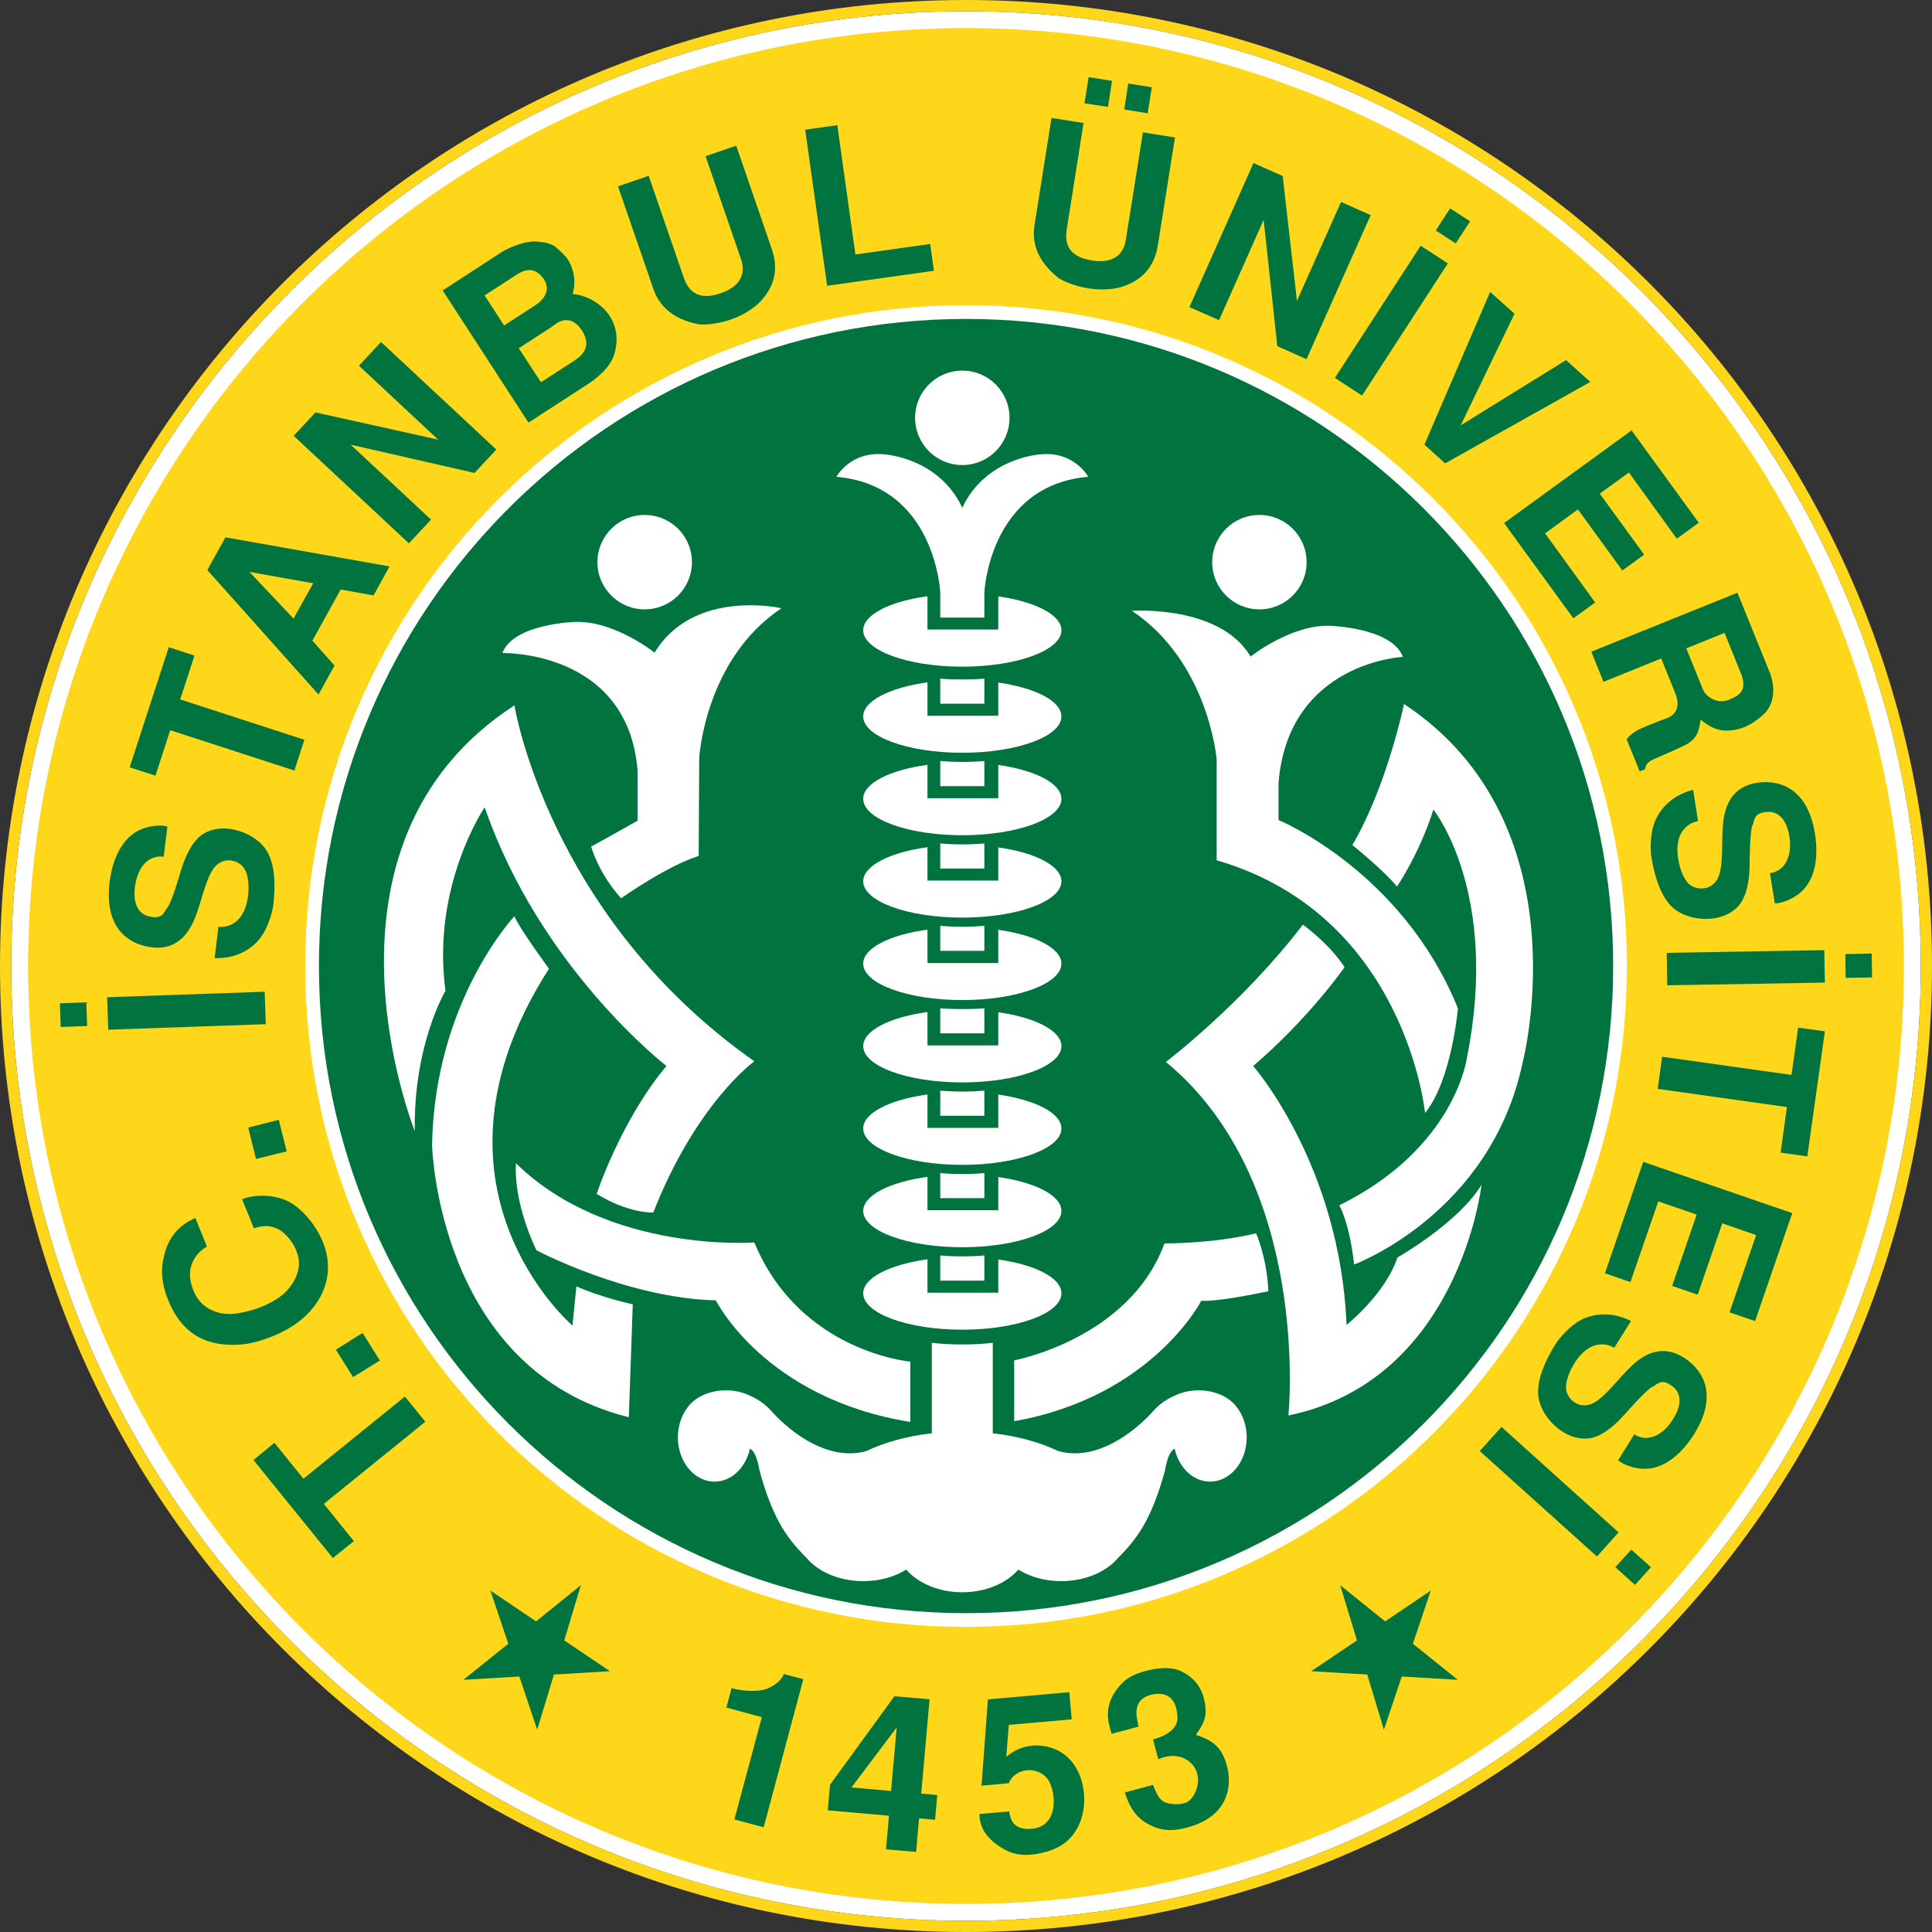 <?xml version="1.0" encoding="UTF-8"?>
<!DOCTYPE svg PUBLIC "-//W3C//DTD SVG 1.1//EN" "http://www.w3.org/Graphics/SVG/1.1/DTD/svg11.dtd">
<!-- Creator: CorelDRAW -->
<svg xmlns="http://www.w3.org/2000/svg" xml:space="preserve" width="1000px" height="1000px" version="1.1" style="shape-rendering:geometricPrecision; text-rendering:geometricPrecision; image-rendering:optimizeQuality; fill-rule:evenodd; clip-rule:evenodd"
viewBox="0 0 185.79 185.79"
 xmlns:xlink="http://www.w3.org/1999/xlink"
 xmlns:xodm="http://www.corel.com/coreldraw/odm/2003">
 <rect x="0" y="0" width="185.79" height="185.79" fill="#333333" stroke="none"/>
 <defs>
  <style type="text/css">
   <![CDATA[
    .fil0 {fill:white}
    .fil1 {fill:#FED71A}
    .fil2 {fill:#00733E}
    .fil5 {fill:white}
    .fil3 {fill:#00733E;fill-rule:nonzero}
    .fil4 {fill:white;fill-rule:nonzero}
   ]]>
  </style>
 </defs>
 <g id="Layer_x0020_1">
  <g id="_105553382973088">
   <path class="fil0" d="M184.71 92.9c0,50.7 -41.11,91.81 -91.81,91.81 -50.71,0 -91.82,-41.11 -91.82,-91.81 0,-50.71 41.11,-91.82 91.82,-91.82 50.7,0 91.81,41.11 91.81,91.82z"/>
   <path class="fil1" d="M183.09 92.9c0,49.81 -40.38,90.19 -90.19,90.19 -49.82,0 -90.2,-40.38 -90.2,-90.19 0,-49.82 40.38,-90.2 90.2,-90.2 49.81,0 90.19,40.38 90.19,90.2z"/>
   <path class="fil0" d="M156.45 92.9c0,35.09 -28.46,63.55 -63.55,63.55 -35.1,0 -63.55,-28.46 -63.55,-63.55 0,-35.1 28.45,-63.55 63.55,-63.55 35.09,0 63.55,28.45 63.55,63.55z"/>
   <path class="fil1" d="M185.79 92.9c0,51.3 -41.59,92.89 -92.89,92.89 -51.31,0 -92.9,-41.59 -92.9,-92.89 0,-51.31 41.59,-92.9 92.9,-92.9 51.3,0 92.89,41.59 92.89,92.9zm-92.89 -91.82l0 0c-50.71,0 -91.82,41.11 -91.82,91.82 0,50.7 41.11,91.81 91.82,91.81 50.7,0 91.81,-41.11 91.81,-91.81 0,-50.71 -41.11,-91.82 -91.81,-91.82z"/>
   <g>
    <path class="fil2" d="M155.13 92.9c0,34.37 -27.86,62.23 -62.23,62.23 -34.37,0 -62.23,-27.86 -62.23,-62.23 0,-34.37 27.86,-62.23 62.23,-62.23 34.37,0 62.23,27.86 62.23,62.23z"/>
    <polygon class="fil3" points="140.19,161.54 134.8,161.22 133.08,166.33 131.48,161.03 126.09,160.71 130.49,157.75 128.88,152.44 133.2,155.92 137.59,152.96 135.87,158.07 "/>
    <polygon class="fil3" points="44.56,161.54 49.94,161.22 51.66,166.33 53.27,161.03 58.65,160.71 54.26,157.75 55.86,152.44 51.55,155.92 47.16,152.96 48.88,158.07 "/>
    <polygon class="fil2" points="32.01,149.83 34.03,148.2 31.14,144.62 40.9,136.72 38.94,134.3 29.18,142.2 26.39,138.75 24.37,140.4 "/>
    <polygon class="fil2" points="36.53,130.83 34.87,128.18 32.3,129.79 33.95,132.43 "/>
    <path class="fil2" d="M24.41 118.11c0.65,-0.17 2.1,-0.69 3.47,1.09 0.28,0.36 0.51,0.76 0.64,1.15 0.17,0.4 0.24,0.8 0.23,1.23 -0.04,0.84 -0.4,1.73 -1.23,2.61 -0.72,0.73 -1.75,1.26 -2.78,1.63 -1.02,0.35 -2.02,0.53 -2.6,0.54 -1.39,0.02 -2.74,-0.62 -3.37,-1.89 -1.35,-2.73 0.38,-4.19 1.13,-4.59l-1.11 -2.75c-0.71,0.31 -2.48,1.14 -3.03,3.71 -0.43,1.77 0.02,3.22 0.43,4.22 1.47,3.65 4.21,4.49 7.15,4.22 0.88,-0.09 1.89,-0.38 2.83,-0.76 0.93,-0.37 1.77,-0.85 2.36,-1.27 2.66,-1.95 3.79,-4.94 2.43,-8.02 -0.76,-1.71 -2.05,-3.03 -3.04,-3.59 -1.26,-0.72 -3.2,-0.88 -4.64,-0.32l1.13 2.79z"/>
    <polygon class="fil2" points="27.57,110.72 26.81,107.69 23.87,108.43 24.62,111.45 "/>
    <path class="fil2" d="M10.3 95.9l0.11 3.12 15.15 -0.53 -0.11 -3.12 -15.15 0.53zm-4.46 2.86l0 0 2.54 -0.09 -0.08 -2.28 -2.54 0.09 0.08 2.28z"/>
    <path class="fil2" d="M16.1 79.49c-0.48,-0.19 -1.91,-0.16 -3.02,0.51 -2.03,1.24 -2.44,4.03 -2.54,4.84 -0.45,3.67 1.11,5.62 3.48,6.16 2.4,0.55 3.74,-0.65 4.5,-2.21 0.9,-1.86 1.26,-4.83 2.42,-5.69 0.83,-0.66 1.99,-0.36 2.52,0.37 0.33,0.44 0.52,1.45 0.41,2.48 -0.08,1.04 -0.44,2.13 -1.23,2.72 -0.6,0.45 -1.23,0.5 -1.63,0.45l-0.37 3.01c1.44,0.07 3.01,-0.4 4.14,-1.63 0.94,-1.01 1.44,-2.8 1.51,-3.56 0.18,-1.68 0.19,-3.45 -0.48,-4.84 -0.98,-2.02 -4.46,-3.27 -6.48,-1.76 -1.09,0.83 -1.68,2.56 -1.93,3.37 -0.17,0.57 -0.97,3.36 -1.39,3.67 -0.35,0.64 -0.6,0.97 -1.62,0.76 -1.23,-0.26 -1.61,-1.44 -1.4,-2.94 0.3,-2.12 1.54,-3 2.75,-2.81l0.36 -2.9z"/>
    <polygon class="fil2" points="12.47,73.79 14.95,74.59 16.37,70.22 28.31,74.1 29.27,71.14 17.33,67.26 18.7,63.04 16.23,62.24 "/>
    <path class="fil2" d="M21.68 51.67l-1.74 3.15 10.69 11.97 1.54 -2.79 -2.13 -2.39 2.72 -4.92 3.16 0.57 1.54 -2.79 -15.78 -2.8zm2.31 3.33l0 0 6.13 1.09 -1.89 3.4 -4.24 -4.49z"/>
    <polygon class="fil2" points="28.24,41.91 39.32,52.25 41.45,49.97 33.72,42.76 45.63,45.48 47.73,43.23 36.64,32.89 34.52,35.17 42.14,42.28 30.34,39.66 "/>
    <path class="fil2" d="M50.82 40.64l5.74 -3.72c0.8,-0.52 2.13,-1.56 2.52,-2.88 0.5,-1.71 0.06,-3.11 -0.78,-4.1 -0.88,-1 -2.12,-1.58 -3.24,-1.67 0.43,-1.36 0,-2.63 -0.5,-3.4 -0.21,-0.28 -1.04,-1.11 -1.34,-1.26 -0.59,-0.3 -1.13,-0.33 -1.32,-0.35 -1.29,-0.23 -3.03,0.6 -3.67,0.99l-5.66 3.68 8.25 12.71zm-4.22 -12.23l0 0 3.1 -2.01c0.91,-0.59 1.8,-0.67 2.56,0.39 0.62,0.84 0.37,1.82 -0.82,2.59l-2.96 1.92 -1.88 -2.89zm3.29 5.08l0 0 3.14 -2.04c0.28,-0.18 1.62,-1.55 2.88,0.26 1.23,1.78 -0.25,2.69 -0.82,3.06l-3.07 1.99 -2.13 -3.27z"/>
    <path class="fil2" d="M67.85 15.02l3.42 9.93c0.31,0.91 0.38,2.44 -1.96,3.25 -2.4,0.83 -3.16,-0.48 -3.51,-1.37l-3.42 -9.92 -2.95 1.01 3.41 9.89c0.49,1.41 1.66,2.9 4.49,3.4 0.89,0.02 1.93,-0.14 2.94,-0.48 1,-0.35 1.97,-0.9 2.72,-1.6 1.98,-1.98 1.65,-3.98 1.21,-5.23l-3.4 -9.89 -2.95 1.01z"/>
    <polygon class="fil2" points="77.43,12.47 79.54,27.48 89.81,26.04 89.45,23.46 82.26,24.47 80.52,12.04 "/>
    <path class="fil2" d="M104.29 9.93l2.26 0.35 0.39 -2.5 -2.25 -0.36 -0.4 2.51zm4.21 -1.9l0 0 -0.39 2.5 2.26 0.36 0.39 -2.5 -2.26 -0.36zm1.41 4.7l0 0 -1.65 10.37c-0.14,0.95 -0.81,2.34 -3.25,1.95 -2.51,-0.4 -2.56,-1.9 -2.45,-2.85l1.64 -10.37 -3.08 -0.49 -1.64 10.33c-0.23,1.48 0.1,3.34 2.37,5.11 0.77,0.44 1.77,0.78 2.82,0.95 1.04,0.17 2.17,0.14 3.16,-0.13 2.67,-0.82 3.31,-2.74 3.52,-4.05l1.64 -10.33 -3.08 -0.49z"/>
    <polygon class="fil2" points="120.54,15.68 114.38,29.53 117.23,30.79 121.52,21.14 122.83,33.29 125.64,34.54 131.81,20.69 128.96,19.42 124.72,28.94 123.35,16.93 "/>
    <path class="fil2" d="M139.23 25.33l-2.61 -1.7 -8.25 12.71 2.61 1.7 8.25 -12.71zm0.22 -5.29l0 0 -1.38 2.12 1.92 1.25 1.38 -2.13 -1.92 -1.24z"/>
    <polygon class="fil2" points="150.6,34.63 140.47,40.9 145.64,30.17 143.3,28.07 136.98,42.76 138.97,44.56 152.93,36.73 "/>
    <polygon class="fil2" points="156.9,41.39 144.64,50.3 151.3,59.46 153.4,57.94 148.58,51.29 151.74,48.99 156.01,54.86 158.11,53.34 153.84,47.47 156.64,45.44 161.25,51.8 163.36,50.27 "/>
    <path class="fil2" d="M153.03 62.67l1.17 2.9 5.55 -2.25 1.37 3.39c0.4,1.01 0.22,1.89 -0.71,2.31 -1.03,0.37 -2.15,0.83 -2.83,1.14 -0.45,0.23 -0.83,0.52 -1.16,0.92l1.26 3.1 0.52 -0.21c0.07,-0.39 0.15,-0.68 0.94,-1.01 0.7,-0.31 2.54,-1.09 3.08,-1.4 1.21,-0.67 1.19,-1.73 1.32,-2.35 0.94,0.72 1.63,1.16 2.99,1.02 1.35,-0.15 2.24,-0.84 2.78,-1.29 1.36,-1.01 1.43,-2.71 0.93,-4.14l-3.16 -7.8 -14.05 5.67zm12.81 -1.81l0 0 1.58 3.91c0.52,1.3 0.13,1.99 -0.87,2.39 -1.32,0.74 -2.52,-0.18 -2.79,-0.86l-1.6 -3.95 3.68 -1.49z"/>
    <path class="fil2" d="M170.67 86.87c0.51,0.04 1.88,-0.38 2.76,-1.32 1.62,-1.75 1.23,-4.55 1.11,-5.36 -0.58,-3.65 -2.62,-5.1 -5.04,-4.97 -2.46,0.14 -3.42,1.66 -3.72,3.37 -0.35,2.03 0.12,4.99 -0.75,6.14 -0.63,0.86 -1.82,0.9 -2.54,0.34 -0.43,-0.33 -0.89,-1.25 -1.07,-2.27 -0.21,-1.02 -0.16,-2.17 0.43,-2.96 0.45,-0.59 1.05,-0.81 1.44,-0.88l-0.47 -3c-1.4,0.33 -2.78,1.23 -3.53,2.71 -0.63,1.24 -0.61,3.09 -0.47,3.84 0.29,1.66 0.77,3.38 1.79,4.52 1.51,1.68 5.19,1.92 6.72,-0.1 0.82,-1.1 0.91,-2.92 0.92,-3.76 0.01,-0.59 0.02,-3.5 0.33,-3.91 0.16,-0.72 0.31,-1.1 1.35,-1.18 1.25,-0.09 1.94,0.94 2.16,2.44 0.29,2.12 -0.66,3.3 -1.88,3.45l0.46 2.9z"/>
    <path class="fil2" d="M175.49 94.49l-0.06 -3.12 -15.15 0.26 0.05 3.12 15.16 -0.26zm4.5 -2.79l0 0 -2.53 0.05 0.03 2.29 2.54 -0.05 -0.04 -2.29z"/>
    <polygon class="fil2" points="175.49,99.18 172.92,98.82 172.28,103.37 159.84,101.62 159.41,104.71 171.84,106.46 171.23,110.84 173.8,111.2 "/>
    <polygon class="fil2" points="172.35,116.66 158.02,111.73 154.34,122.44 156.79,123.29 159.47,115.53 163.16,116.8 160.8,123.66 163.26,124.5 165.62,117.64 168.88,118.77 166.32,126.2 168.78,127.04 "/>
    <path class="fil2" d="M155.61 140.42c0.36,0.37 1.67,0.94 2.95,0.81 2.36,-0.26 3.91,-2.62 4.35,-3.31 1.96,-3.14 1.37,-5.57 -0.55,-7.06 -1.94,-1.51 -3.67,-0.99 -5.01,0.1 -1.6,1.31 -3.19,3.85 -4.6,4.14 -1.03,0.24 -1.96,-0.51 -2.13,-1.41 -0.11,-0.53 0.14,-1.52 0.68,-2.41 0.51,-0.91 1.3,-1.74 2.26,-1.95 0.74,-0.15 1.33,0.07 1.67,0.28l1.61 -2.57c-1.28,-0.67 -2.9,-0.9 -4.44,-0.28 -1.29,0.53 -2.49,1.94 -2.88,2.6 -0.87,1.44 -1.63,3.05 -1.61,4.58 0.04,2.26 2.66,4.85 5.14,4.34 1.33,-0.29 2.6,-1.61 3.16,-2.24 0.4,-0.44 2.31,-2.63 2.81,-2.73 0.59,-0.44 0.96,-0.63 1.79,-0.01 1.01,0.75 0.85,1.98 0.03,3.25 -1.17,1.8 -2.66,2.07 -3.68,1.38l-1.55 2.49z"/>
    <path class="fil2" d="M153.57 149.68l2.08 -2.32 -11.26 -10.14 -2.09 2.32 11.27 10.14zm5.19 1.03l0 0 -1.89 -1.69 -1.53 1.69 1.89 1.7 1.53 -1.7z"/>
    <path class="fil2" d="M77.25 161.48l-1.87 -0.5c-0.26,0.68 -1,1.18 -1.69,1.44 -0.84,0.31 -2.32,0.2 -3.34,-0.08l-0.5 1.87 3.41 0.92 -2.64 9.84 2.82 0.75 3.81 -14.24z"/>
    <path class="fil2" d="M86.01 163.12l-6.19 8.51 -0.22 2.46 5.89 0.52 -0.29 3.23 2.9 0.25 0.28 -3.23 1.54 0.14 0.21 -2.38 -1.54 -0.14 0.8 -9.07 -3.38 -0.29zm0.22 3l0 0 -0.54 6.11 -3.81 -0.34 4.35 -5.77z"/>
    <path class="fil2" d="M94.19 174.44c0.01,0.67 0.14,1.91 1.81,3.04 0.69,0.46 1.66,1.13 3.64,0.81 2.26,-0.37 3.37,-1.32 4.04,-2.65 1.25,-2.45 0.56,-6.79 -2.85,-7.64 -0.58,-0.16 -1.11,-0.17 -1.58,-0.13 -0.46,0.04 -0.85,0.15 -1.19,0.29 -0.68,0.27 -1.11,0.64 -1.29,0.78l0.24 -3.07 6.05 -0.53 -0.23 -2.61 -7.83 0.69 -0.61 8.3 2.63 -0.24c0.23,-0.66 0.86,-1.1 1.56,-1.22 0.7,-0.12 1.49,0.06 2.07,0.7 0.87,0.96 1.33,4.52 -1.27,4.89 -1.88,0.22 -2.21,-0.79 -2.33,-1.65l-2.86 0.24z"/>
    <path class="fil2" d="M108.17 172.37c0.32,1.01 0.77,2.05 1.85,2.8 1.69,1.14 3.13,0.84 4.18,0.56 3.95,-1.06 4.19,-3.96 3.88,-5.5 -0.42,-2.06 -1.32,-2.85 -3.08,-3.39 0.58,-0.87 1.13,-1.57 0.88,-2.99 -0.12,-0.68 -0.4,-2.22 -2.28,-3.13 -0.7,-0.36 -1.81,-0.39 -2.87,-0.16 -1.06,0.21 -2.12,0.6 -2.74,1.22 -2.1,2.09 -1.39,3.93 -1.09,4.95l2.59 -0.69c-0.21,-0.96 -0.66,-2.61 1.24,-3.07 1.62,-0.39 2.39,0.56 2.48,1.94 0.21,1.24 -0.97,2 -2.33,2.36l0.51 1.91c2.63,-1.19 4.76,1.16 3.4,3.46 -0.16,0.28 -0.36,0.51 -0.68,0.68 -0.31,0.14 -0.74,0.22 -1.33,0.16 -1.17,-0.09 -1.42,-0.63 -1.9,-1.84l-2.71 0.73z"/>
   </g>
   <g>
    <path class="fil4" d="M83.01 68.9c0,-1.5 2.56,-2.78 6.18,-3.28l0 3.21 6.81 0 0 -3.19c3.56,0.51 6.07,1.77 6.07,3.26 0,1.92 -4.27,3.49 -9.53,3.49 -5.27,0 -9.53,-1.57 -9.53,-3.49z"/>
    <path class="fil4" d="M83.01 76.82c0,-1.5 2.56,-2.78 6.18,-3.27l0 3.21 6.81 0 0 -3.2c3.56,0.51 6.07,1.78 6.07,3.26 0,1.93 -4.27,3.5 -9.53,3.5 -5.27,0 -9.53,-1.57 -9.53,-3.5z"/>
    <path class="fil4" d="M94.66 73.18l0 2.42 -4.24 0 0 -2.42c0.68,0.06 1.39,0.09 2.12,0.09 0.73,0 1.44,-0.03 2.12,-0.09z"/>
    <path class="fil4" d="M83.01 84.75c0,-1.5 2.56,-2.78 6.18,-3.28l0 3.21 6.81 0 0 -3.19c3.56,0.5 6.07,1.78 6.07,3.26 0,1.93 -4.27,3.49 -9.53,3.49 -5.27,0 -9.53,-1.56 -9.53,-3.49z"/>
    <path class="fil4" d="M83.01 92.67c0,-1.5 2.56,-2.78 6.18,-3.27l0 3.21 6.81 0 0 -3.2c3.56,0.51 6.07,1.78 6.07,3.26 0,1.93 -4.27,3.5 -9.53,3.5 -5.27,0 -9.53,-1.57 -9.53,-3.5z"/>
    <path class="fil4" d="M83.01 100.6c0,-1.5 2.56,-2.78 6.18,-3.28l0 3.21 6.81 0 0 -3.19c3.56,0.51 6.07,1.78 6.07,3.26 0,1.93 -4.27,3.49 -9.53,3.49 -5.27,0 -9.53,-1.56 -9.53,-3.49z"/>
    <path class="fil4" d="M83.01 108.52c0,-1.5 2.56,-2.77 6.18,-3.27l0 3.21 6.81 0 0 -3.2c3.56,0.51 6.07,1.78 6.07,3.26 0,1.93 -4.27,3.5 -9.53,3.5 -5.27,0 -9.53,-1.57 -9.53,-3.5z"/>
    <path class="fil4" d="M83.01 116.45c0,-1.5 2.56,-2.78 6.18,-3.28l0 3.21 6.81 0 0 -3.19c3.56,0.51 6.07,1.77 6.07,3.26 0,1.93 -4.27,3.49 -9.53,3.49 -5.27,0 -9.53,-1.56 -9.53,-3.49z"/>
    <path class="fil4" d="M83.01 124.37c0,-1.49 2.56,-2.77 6.18,-3.27l0 3.21 6.81 0 0 -3.19c3.56,0.5 6.07,1.77 6.07,3.25 0,1.93 -4.27,3.5 -9.53,3.5 -5.27,0 -9.53,-1.57 -9.53,-3.5z"/>
    <path class="fil4" d="M83.01 60.61c0,-1.5 2.56,-2.78 6.18,-3.27l0 3.2 6.81 0 0 -3.19c3.56,0.51 6.07,1.78 6.07,3.26 0,1.93 -4.27,3.5 -9.53,3.5 -5.27,0 -9.53,-1.57 -9.53,-3.5z"/>
    <path class="fil4" d="M92.54 48.83c2.25,-4.82 7.46,-5.13 7.46,-5.13 3.29,-0.36 4.65,2.15 4.65,2.15 -9.53,0.83 -9.99,11.12 -9.99,11.12l0 2.42 -4.24 0 0 -2.42c0,0 -0.46,-10.29 -9.99,-11.12 0,0 1.36,-2.51 4.65,-2.15 0,0 5.21,0.31 7.46,5.13z"/>
    <path class="fil5" d="M88 40.18c0,-2.51 2.03,-4.54 4.54,-4.54 2.51,0 4.54,2.03 4.54,4.54 0,2.51 -2.03,4.54 -4.54,4.54 -2.51,0 -4.54,-2.03 -4.54,-4.54z"/>
    <path class="fil5" d="M57.45 54.06c0,-2.51 2.04,-4.54 4.54,-4.54 2.52,0 4.55,2.03 4.55,4.54 0,2.51 -2.03,4.54 -4.55,4.54 -2.5,0 -4.54,-2.03 -4.54,-4.54z"/>
    <path class="fil5" d="M62.82 116.61c4.14,-10.55 9.72,-14.55 9.72,-14.55 -19.83,-13.95 -23.07,-34.23 -23.07,-34.23 -20.66,13.42 -9.58,40.94 -9.58,40.94 -0.15,-8.29 2.95,-13.49 2.95,-13.49 -1.37,-10.11 3.77,-17.65 3.77,-17.65 5.35,15.53 17.48,24.88 17.48,24.88 -4.39,5.23 -6.71,12.3 -6.71,12.3 3.02,1.88 5.44,1.8 5.44,1.8z"/>
    <path class="fil5" d="M49.47 88.11c0.29,0.71 1.4,2.39 3.32,5.05 -13.42,20.96 2.26,34.31 2.26,34.31l0.38 -3.77c2.24,1.03 5.42,1.73 5.42,1.73l-0.38 10.86c-18.4,-4.58 -18.92,-26.16 -18.92,-26.16 0.23,-13.88 7.92,-22.02 7.92,-22.02z"/>
    <path class="fil5" d="M49.62 111.87c8.88,8.68 22.92,7.61 22.92,7.61 4.37,10.55 15,11.46 15,11.46l0 5.8c-14.02,-2.26 -18.7,-11.69 -18.7,-11.69 -8.59,-0.22 -17.26,-4.82 -17.26,-4.82 -2.34,-4.98 -1.96,-8.36 -1.96,-8.36z"/>
    <path class="fil5" d="M116.57 54.06c0,-2.51 2.03,-4.54 4.54,-4.54 2.51,0 4.54,2.03 4.54,4.54 0,2.51 -2.03,4.54 -4.54,4.54 -2.51,0 -4.54,-2.03 -4.54,-4.54z"/>
    <path class="fil5" d="M134.91 63.17c-1.05,-2.81 -6.98,-2.99 -6.98,-2.99 -3.76,-0.15 -7.67,2.96 -7.67,2.96 -2.94,-5 -11.41,-4.4 -11.41,-4.4 7.4,4.94 8.15,14.31 8.15,14.31l0 9.68c18.19,5.27 20.04,24.3 20.04,24.3 2.57,-3.16 3.16,-10.06 3.16,-10.06 -5.35,-13.23 -17.25,-18.11 -17.25,-18.11l0 -3.59c0.95,-11.59 11.96,-12.1 11.96,-12.1z"/>
    <path class="fil5" d="M121.97 124.17c-1.49,0.31 -4.81,0.99 -6.45,0.92 0,0 -4.71,9.22 -17.99,11.58l0 -5.85c0,0 11.09,-2.07 14.45,-11.25 0,0 4.59,0.05 8.81,-0.97 0,0 1.05,2.33 1.18,5.57z"/>
    <path class="fil5" d="M125.29 88.92c-5.82,7.62 -13.17,13.2 -13.17,13.2 14.06,11.6 11.78,34 11.78,34 16.47,-3.41 18.57,-22.18 18.57,-22.18 -2.27,3.7 -8.09,6.99 -8.09,6.99 -1.17,3.53 -4.89,6.48 -4.89,6.48 -0.62,-15.38 -8.98,-24.9 -8.98,-24.9 5.39,-4.6 8.79,-9.5 8.79,-9.5 -1.49,-2.3 -4.01,-4.09 -4.01,-4.09z"/>
    <path class="fil5" d="M130.05 81.26c3.31,-5.6 4.97,-13.56 4.97,-13.56 17.39,11.5 11.41,34.45 11.41,34.45 -3.07,14.61 -16.21,19.45 -16.21,19.45 -0.46,-4.08 -1.43,-5.69 -1.43,-5.69 11.24,-5.55 12.29,-14.27 12.29,-14.27 3.16,-15.87 -3.24,-23.79 -3.24,-23.79 -1.3,4.17 -3.5,7.41 -3.5,7.41 -1.22,-1.52 -4.29,-4 -4.29,-4z"/>
    <path class="fil4" d="M89.61 137.83l0 -8.7c0.92,0.11 1.91,0.16 2.93,0.16 1.02,0 2.01,-0.05 2.93,-0.16l0 8.7c2.4,0.27 4.56,0.88 6.29,1.71 4.71,1.32 9.06,-3.76 9.06,-3.76 0.68,-0.79 1.44,-1.26 2.11,-1.55 0.66,-0.33 1.47,-0.53 2.34,-0.53 1.58,0 2.95,0.65 3.65,1.6 0.6,0.76 0.97,1.79 0.97,2.93 0,2.34 -1.58,4.25 -3.52,4.25 -1.64,0 -3.01,-1.35 -3.41,-3.17 -0.68,0.31 -0.93,2.11 -0.93,2.11 -1.38,5.03 -2.87,6.72 -4.52,8.41 -1.15,1.34 -3.16,2.22 -5.45,2.22 -1.57,0 -3.01,-0.41 -4.13,-1.11 -1.14,1.31 -3.13,2.18 -5.39,2.18 -2.27,0 -4.25,-0.87 -5.39,-2.18 -1.12,0.7 -2.56,1.11 -4.13,1.11 -2.29,0 -4.31,-0.88 -5.45,-2.22 -1.65,-1.69 -3.15,-3.38 -4.53,-8.41 0,0 -0.24,-1.8 -0.92,-2.11 -0.4,1.82 -1.77,3.17 -3.41,3.17 -1.94,0 -3.52,-1.91 -3.52,-4.25 0,-1.14 0.37,-2.17 0.96,-2.93 0.71,-0.95 2.08,-1.6 3.67,-1.6 0.86,0 1.67,0.2 2.33,0.53 0.66,0.29 1.43,0.76 2.11,1.55 0,0 4.35,5.08 9.06,3.76 1.72,-0.83 3.89,-1.44 6.29,-1.71z"/>
    <path class="fil5" d="M48.31 62.8c1.05,-2.82 6.97,-2.99 6.97,-2.99 3.77,-0.16 7.67,2.95 7.67,2.95 3.75,-6.2 12.2,-4.27 12.2,-4.27 -7.39,4.93 -7.91,14.41 -7.91,14.41l-0.05 9.41c-3.1,0.98 -7.46,4.07 -7.46,4.07 -2.2,-2.42 -2.88,-4.97 -2.88,-4.97 2.14,-1.17 4.46,-2.49 4.46,-2.49l0 -4.84c-0.95,-11.59 -13,-11.28 -13,-11.28z"/>
    <path class="fil4" d="M94.66 65.26l0 2.41 -4.24 0 0 -2.41c0.68,0.06 1.39,0.08 2.12,0.08 0.73,0 1.44,-0.02 2.12,-0.08z"/>
    <path class="fil4" d="M94.66 81.11l0 2.41 -4.24 0 0 -2.41c0.68,0.06 1.39,0.09 2.12,0.09 0.73,0 1.44,-0.03 2.12,-0.09z"/>
    <path class="fil4" d="M94.66 89.03l0 2.41 -4.24 0 0 -2.41c0.68,0.06 1.39,0.09 2.12,0.09 0.73,0 1.44,-0.03 2.12,-0.09z"/>
    <path class="fil4" d="M94.66 96.96l0 2.41 -4.24 0 0 -2.41c0.68,0.06 1.39,0.08 2.12,0.08 0.73,0 1.44,-0.02 2.12,-0.08z"/>
    <path class="fil4" d="M94.66 104.88l0 2.42 -4.24 0 0 -2.42c0.68,0.06 1.39,0.09 2.12,0.09 0.73,0 1.44,-0.03 2.12,-0.09z"/>
    <path class="fil4" d="M94.66 112.81l0 2.41 -4.24 0 0 -2.41c0.68,0.06 1.39,0.09 2.12,0.09 0.73,0 1.44,-0.03 2.12,-0.09z"/>
    <path class="fil4" d="M94.66 120.73l0 2.42 -4.24 0 0 -2.42c0.68,0.06 1.39,0.09 2.12,0.09 0.73,0 1.44,-0.03 2.12,-0.09z"/>
   </g>
  </g>
 </g>
</svg>
